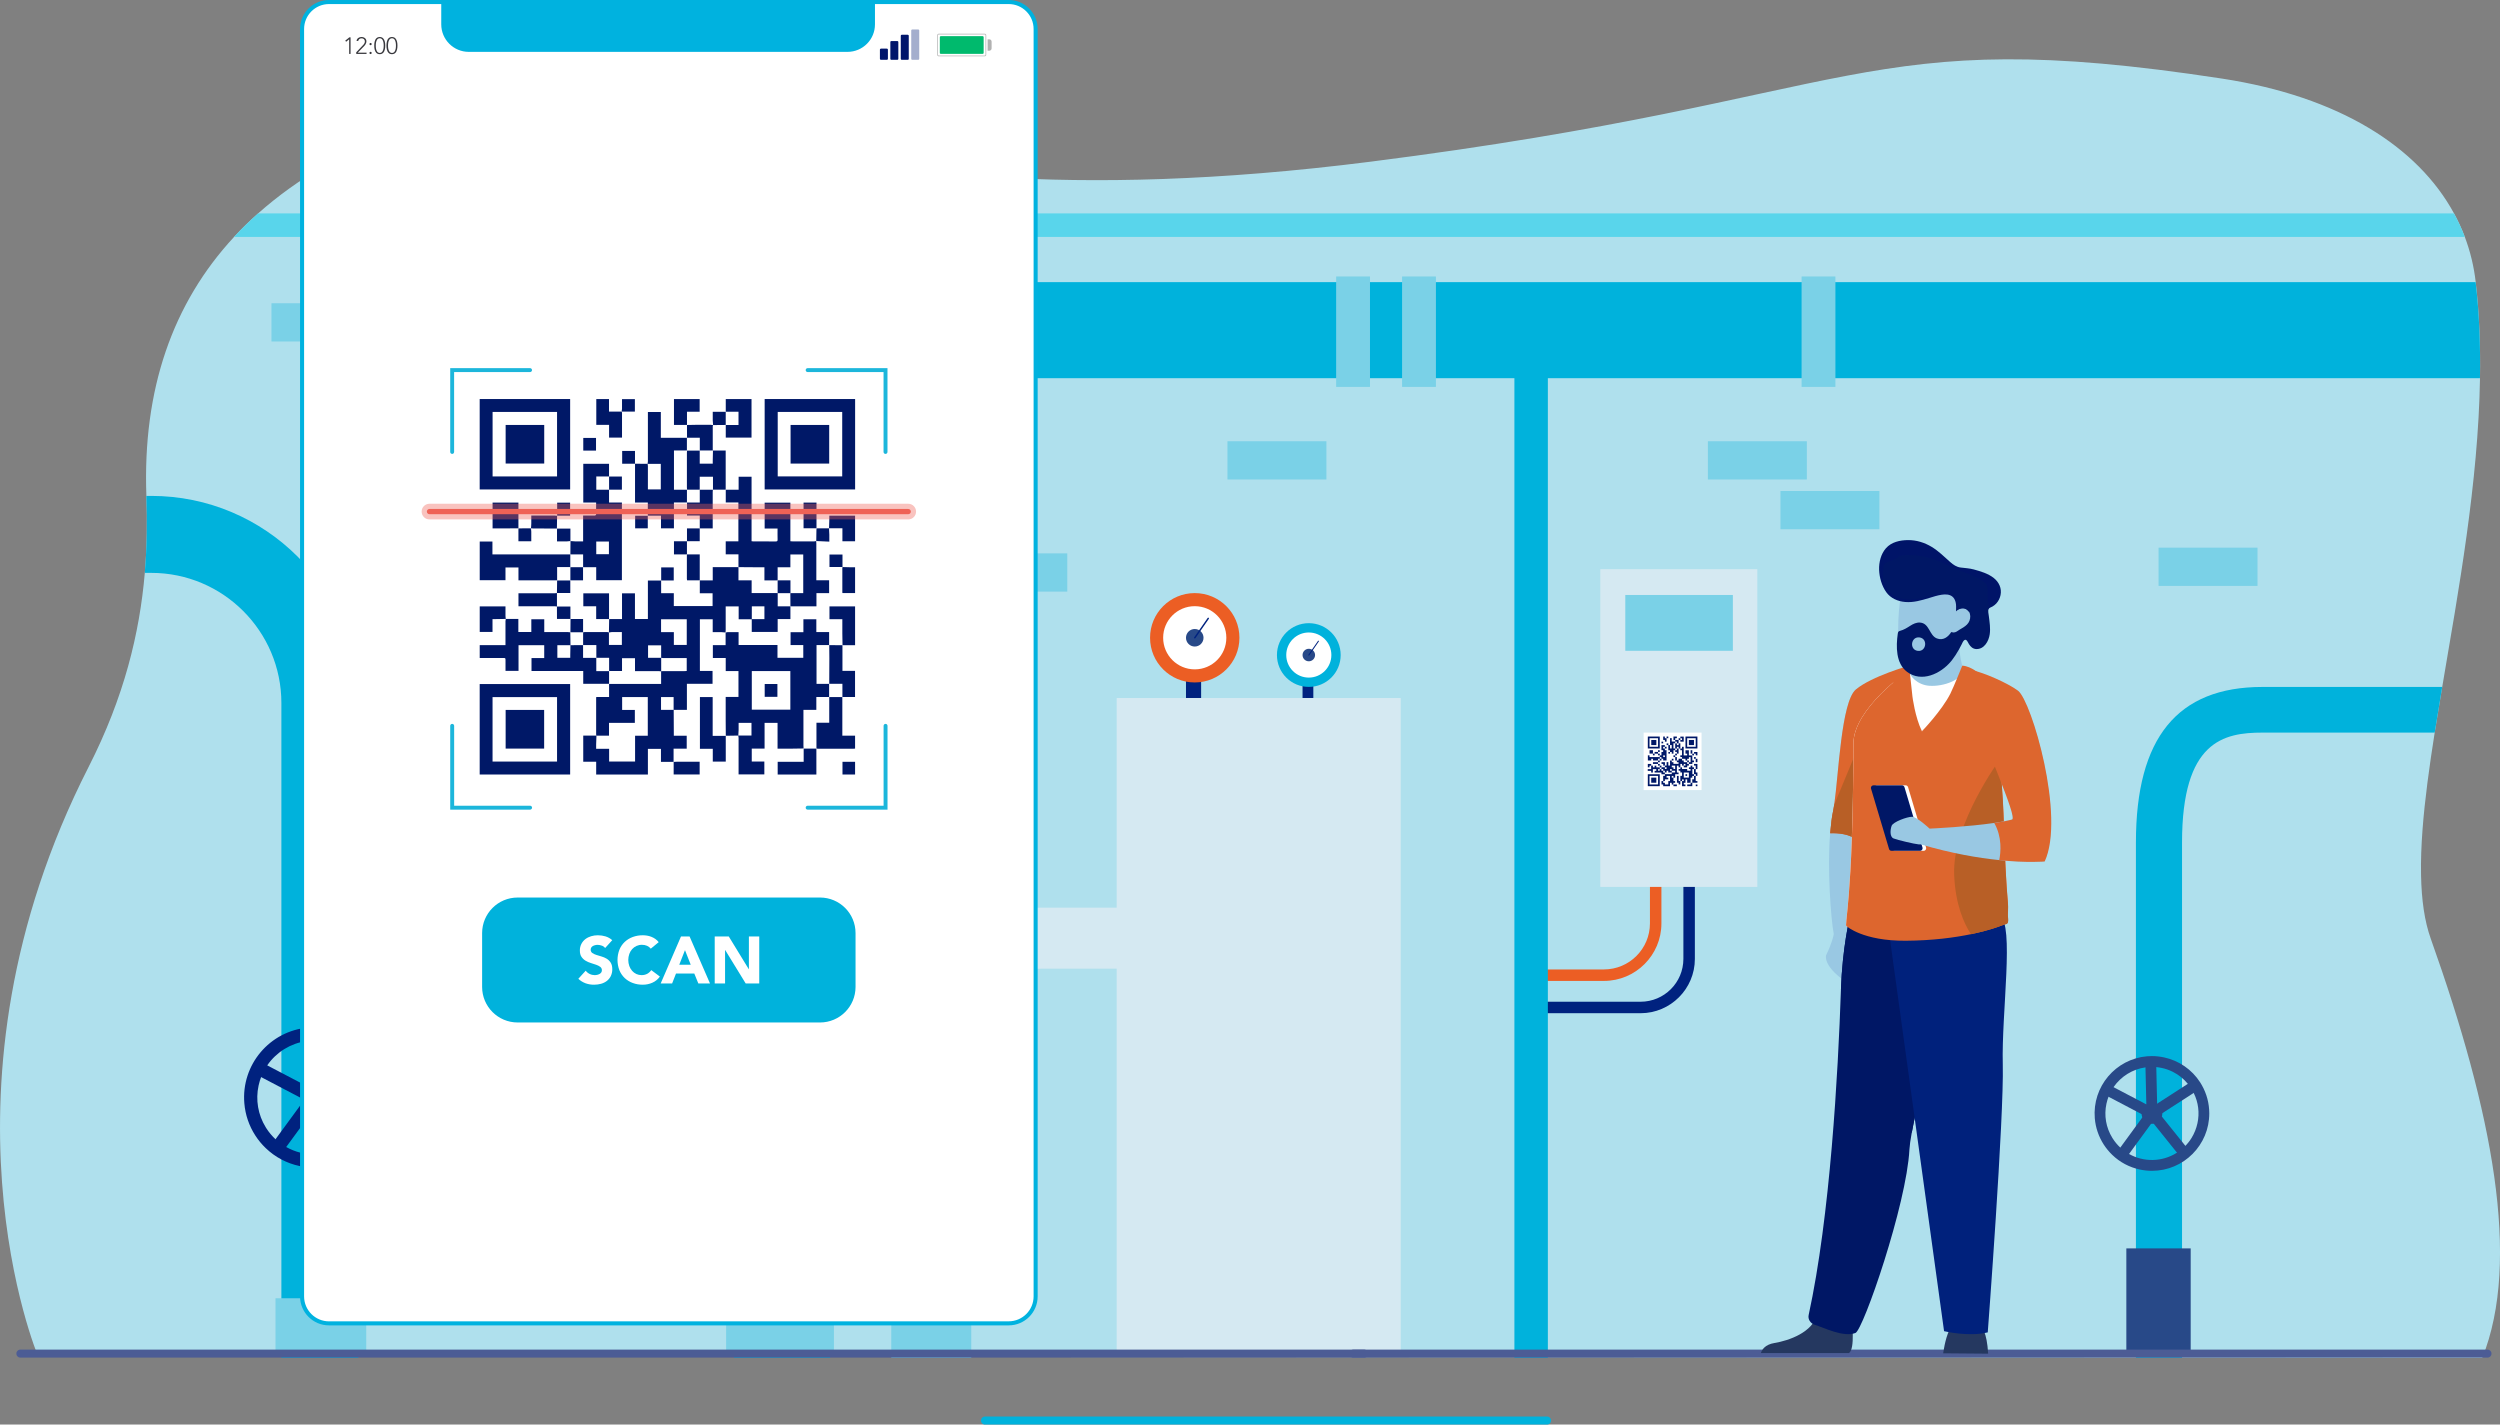 <?xml version="1.0" encoding="UTF-8"?> <svg xmlns="http://www.w3.org/2000/svg" xmlns:xlink="http://www.w3.org/1999/xlink" version="1.1" id="Layer_1" x="0px" y="0px" viewBox="0 0 6472.5 3688.2" style="enable-background:new 0 0 6472.5 3688.2;" xml:space="preserve"><rect x="0" y="0" width="6472.5" height="3688.2" fill="#808080" stroke="none"/> <style type="text/css"> .st0{fill:#AFE0ED;} .st1{fill:#EC5E24;} .st2{fill:#00227F;} .st3{fill:#00B2DC;} .st4{fill:#284988;} .st5{fill:#7AD1E7;} .st6{fill:#D5E9F2;} .st7{fill:#FFFFFF;} .st8{fill:#59D5EB;} .st9{fill:#4C5C95;} .st10{fill:#00B2DF;} .st11{fill:#38383D;} .st12{fill:#00156B;} .st13{fill:#A4AECD;} .st14{fill:#B1B1B1;} .st15{fill:#00BA6D;} .st16{fill:#001867;} .st17{fill:#1CB6DB;} .st18{opacity:0.38;enable-background:new ;} .st19{fill:#EF6256;} .st20{fill:#99C8E3;} .st21{fill:#001468;} .st22{fill:#DD662E;} .st23{fill:#B85F26;} .st24{fill:#253860;} .st25{fill:#001765;} .st26{fill:#00217C;} .st27{fill:#001766;} </style> <g> <path class="st0" d="M6426.6,3515.6l-464.4-0.3l-119.4-0.1l-193.5-0.1l-119.4-0.1l-3380.9-2l-248.8-0.1l-972.4-0.6l-199.3-0.1 l-629.8-0.4c0,0-292.9-694.5,130.7-1526.2c92.1-180.7,132.2-346.6,145.5-502.4c5.8-68.2,6.5-134.6,4.1-199.3 c-10.1-276,68.1-499,227-670.5c19.5-21.1,40.3-41.4,62.3-60.9c102.2-91,230.6-165.1,383.7-222.8c587-221.1,914.1,289.6,2495,89.1 C4837.1,255.2,4814.4,60,5752.3,203.4c304.8,46.6,507.6,176.9,601.1,349c10.7,19.6,20.1,40,28,60.9c14.2,37.7,23.7,77,28.2,117.1 c9.4,81.3,12.5,164.7,11.1,248.8c-4.4,271.4-55.8,551-97.8,799.3c-6.8,40.3-13.4,79.8-19.5,118.2c-14.1,89.4-25.6,173.5-31.4,250 c-3.2,42.2-4.7,82.1-3.9,119.4c1.2,63.1,8.8,118.7,25.4,165C6452.3,2876.7,6527.8,3263.4,6426.6,3515.6z"></path> </g> <g> <path class="st1" d="M4152.6,2539.6h-174.5v-29.7h174.5c65.7-0.1,119-53.3,119.1-119.1V2123h29.7v267.8 C4301.4,2472.9,4234.6,2539.6,4152.6,2539.6z"></path> </g> <g> <path class="st2" d="M4247.5,2623.2h-295.1v-29.7h295.1c61.2-0.1,110.7-49.6,110.8-110.8v-391h29.7v391 C4388,2560.1,4324.9,2623.2,4247.5,2623.2z"></path> </g> <g> <rect x="3920.8" y="854.8" class="st3" width="86.6" height="2660.8"></rect> </g> <g> <path class="st3" d="M6420.6,979.2H2569.3c-231.8,0-420.3,188.6-420.3,420.3v2116.1h-248.8V1399.5c0-368.9,300.1-669,669-669 h3840.2C6418.9,811.8,6422,895.1,6420.6,979.2z"></path> </g> <g> <path class="st3" d="M6322.9,1778.5c-6.8,40.3-13.4,79.8-19.5,118.2h-445.8c-100.8,0-208.3,22-208.3,284.4v1334.5h-119.4V2181.1 c0-270.9,107.2-402.6,327.7-402.6L6322.9,1778.5z"></path> </g> <g> <path class="st3" d="M927.8,1820v1695.7H728.5V1820c0-185.7-151.1-336.8-336.8-336.8h-16.9c5.8-68.2,6.5-134.6,4.1-199.3h12.8 C687.3,1283.9,927.8,1524.4,927.8,1820z"></path> </g> <g> <path class="st2" d="M971.2,2751.5c-1.6-2.9-3.4-5.7-5.2-8.6c-26.1-40.5-67.2-68.9-114.3-79c-12.7-2.7-25.6-4.1-38.5-4.1 c-5,0-9.9,0.2-14.9,0.6c-100,8.4-174.2,96.3-165.7,196.2c2.5,29.7,12.2,58.2,28.4,83.2c7.7,11.9,16.7,22.9,27,32.7 c24.2,23.3,54.5,39.4,87.3,46.3c12.7,2.7,25.6,4.1,38.6,4.2c100.3-0.2,181.4-81.8,181.2-182.1 C995,2809.6,986.8,2778.8,971.2,2751.5L971.2,2751.5z M957.6,2872.5c-3.5,16.3-9.7,31.9-18.5,46.2c-5.8,9.5-12.7,18.3-20.6,26.2 c-7.6,7.7-16,14.5-25.1,20.3c-0.6,0.4-1.1,0.7-1.7,1c-45.8,28.7-103.7,30-150.8,3.4c-10-5.6-19.3-12.4-27.7-20.2 c-9-8.4-16.9-17.8-23.5-28.1c-0.6-1-1.2-1.9-1.8-2.9c-19.9-32.2-26.5-71-18.4-108c3.5-16.3,9.7-32,18.5-46.2c1.2-2,2.5-3.9,3.8-5.9 c0.2-0.3,0.3-0.5,0.5-0.7c23.5-33.8,60-56.3,100.8-62.2c2.7-0.4,5.5-0.7,8.3-0.9c3.9-0.3,7.9-0.5,11.9-0.5c4.7,0,9.4,0.2,14.1,0.7 c5.8,0.6,11.5,1.5,17.2,2.7c12.3,2.6,24.2,6.8,35.5,12.5c0.1,0.1,0.2,0.1,0.2,0.1c18.1,9.1,34.1,22,46.9,37.7 c2.7,3.2,5.3,6.6,7.6,10.1c0.9,1.2,1.7,2.4,2.5,3.6c0.6,1,1.2,1.9,1.8,2.9c2.4,3.9,4.7,7.9,6.7,12 C960.5,2806.2,964.6,2840,957.6,2872.5L957.6,2872.5z"></path> </g> <g> <polygon class="st2" points="814.5,2861.2 660,2780.2 675.9,2749.9 812.7,2821.6 942.4,2737.9 961,2766.6 "></polygon> </g> <g> <polygon class="st2" points="733.5,2979.8 705.9,2959.6 796.3,2836 792.7,2677.4 826.9,2676.6 830.8,2846.9 "></polygon> </g> <g> <rect x="847.9" y="2823.4" transform="matrix(0.78 -0.626 0.626 0.78 -1628.151 1180.817)" class="st2" width="34.2" height="164.4"></rect> </g> <g> <path class="st2" d="M780.7,2841.4c0-18.2,14.7-32.9,32.9-32.9c18.2,0,32.9,14.7,32.9,32.9c0,18.2-14.7,32.9-32.9,32.9h0 C795.4,2874.3,780.7,2859.6,780.7,2841.4z"></path> </g> <g> <path class="st4" d="M5700.4,2809.2c-1.3-2.4-2.8-4.7-4.2-7c-21.3-33.1-55-56.4-93.5-64.6c-10.4-2.2-20.9-3.4-31.5-3.4 c-4.1,0-8.1,0.2-12.2,0.5c-81.7,6.9-142.4,78.7-135.6,160.5c2,24.3,10,47.6,23.2,68.1c6.3,9.7,13.7,18.7,22,26.7 c19.8,19.1,44.5,32.2,71.4,37.9c10.4,2.2,21,3.4,31.6,3.4c82-0.2,148.4-66.9,148.2-148.9 C5719.8,2856.7,5713.1,2831.5,5700.4,2809.2L5700.4,2809.2z M5689.2,2908.1c-2.9,13.4-8,26.1-15.1,37.8c-4.8,7.8-10.4,15-16.9,21.5 c-6.2,6.3-13.1,11.9-20.5,16.6c-0.5,0.3-0.9,0.6-1.4,0.8c-37.5,23.5-84.8,24.6-123.3,2.8c-8.2-4.6-15.8-10.1-22.6-16.5 c-7.3-6.8-13.8-14.6-19.2-23c-0.5-0.8-1-1.6-1.5-2.4c-16.3-26.4-21.7-58-15.1-88.3c2.9-13.4,8-26.2,15.1-37.8 c1-1.6,2.1-3.2,3.1-4.8c0.1-0.2,0.3-0.4,0.4-0.6c19.3-27.6,49.1-46.1,82.4-50.8c2.2-0.3,4.5-0.5,6.8-0.8c3.2-0.3,6.5-0.4,9.7-0.4 c3.8,0,7.7,0.2,11.5,0.5c4.7,0.5,9.4,1.2,14.1,2.2c10.1,2.1,19.8,5.6,29,10.2c0,0,0.1,0,0.2,0.1c14.8,7.5,27.9,18,38.4,30.9 c2.2,2.7,4.3,5.4,6.2,8.3c0.8,1,1.4,2,2.1,3c0.5,0.8,1,1.6,1.5,2.4c2,3.2,3.8,6.5,5.4,9.9C5691.6,2853.9,5695,2881.6,5689.2,2908.1 z"></path> </g> <g> <polygon class="st4" points="5572.1,2898.9 5445.8,2832.6 5458.8,2807.8 5570.7,2866.5 5676.8,2798 5692,2821.5 "></polygon> </g> <g> <polygon class="st4" points="5506,2995.9 5483.4,2979.4 5557.3,2878.3 5554.3,2748.6 5582.3,2747.9 5585.5,2887.1 "></polygon> </g> <g> <rect x="5599.5" y="2867.9" transform="matrix(0.78 -0.626 0.626 0.78 -601.643 4159.248)" class="st4" width="28" height="134.5"></rect> </g> <g> <path class="st4" d="M5544.5,2882.7c0-14.9,12-26.9,26.9-26.9s26.9,12,26.9,26.9c0,14.9-12,26.9-26.9,26.9 C5556.5,2909.6,5544.5,2897.6,5544.5,2882.7C5544.5,2882.7,5544.5,2882.7,5544.5,2882.7z"></path> </g> <g> <rect x="3630" y="715.8" class="st5" width="87.6" height="285.9"></rect> </g> <g> <rect x="4664.3" y="715.8" class="st5" width="87.6" height="285.9"></rect> </g> <g> <rect x="3459.3" y="715.8" class="st5" width="87.6" height="285.9"></rect> </g> <g> <rect x="1884.6" y="2236.5" class="st5" width="285.9" height="87.6"></rect> </g> <g> <rect x="1884.6" y="1306.5" class="st5" width="285.9" height="87.6"></rect> </g> <g> <rect x="5505.1" y="3232.1" class="st4" width="166.6" height="272.7"></rect> </g> <g> <rect x="713.3" y="3361.2" class="st5" width="234.9" height="136.8"></rect> </g> <g> <rect x="1879.9" y="3361.2" class="st5" width="279.1" height="136.8"></rect> </g> <g> <rect x="4143.2" y="1473.6" class="st6" width="406.5" height="822.6"></rect> </g> <g> <rect x="4207.9" y="1540.4" class="st5" width="278.5" height="144.5"></rect> </g> <g> <rect x="2891.1" y="1807.2" class="st6" width="735.4" height="1697.2"></rect> </g> <g> <path class="st6" d="M2490.1,3502.5h-158v-787.7c0-201.2,163.7-364.9,364.9-364.9h443v158h-443c-114,0-206.8,92.8-206.8,206.8 V3502.5z"></path> </g> <g> <rect x="2307.5" y="3279.8" class="st5" width="207.1" height="235.8"></rect> </g> <g> <rect x="3070.5" y="1753.9" class="st2" width="39.2" height="53.2"></rect> </g> <g> <path class="st1" d="M2977.5,1651.2c0-63.9,51.8-115.7,115.7-115.7c63.9,0,115.7,51.8,115.7,115.7c0,63.9-51.8,115.7-115.7,115.7 C3029.3,1766.9,2977.5,1715.1,2977.5,1651.2L2977.5,1651.2z"></path> </g> <g> <path class="st7" d="M3011.4,1651.2c0-45.2,36.6-81.8,81.8-81.8c45.2,0,81.8,36.6,81.8,81.8c0,45.2-36.6,81.8-81.8,81.8 C3048.1,1733,3011.4,1696.4,3011.4,1651.2C3011.4,1651.2,3011.4,1651.2,3011.4,1651.2z"></path> </g> <g> <path class="st4" d="M3070.5,1651.2c0-12.6,10.2-22.7,22.7-22.7c12.6,0,22.7,10.2,22.7,22.7c0,12.5-10.2,22.7-22.7,22.7 C3080.7,1673.9,3070.5,1663.8,3070.5,1651.2C3070.5,1651.2,3070.5,1651.2,3070.5,1651.2z"></path> </g> <g> <path class="st2" d="M3093.3,1653.1c-1,0-1.9-0.8-1.9-1.8c0-0.4,0.1-0.8,0.3-1.1l35-50.4c0.6-0.8,1.8-1,2.6-0.4 c0.8,0.6,1,1.7,0.5,2.6l-35,50.4C3094.4,1652.8,3093.9,1653.1,3093.3,1653.1z"></path> </g> <g> <rect x="3372.3" y="1769.2" class="st2" width="27.9" height="37.9"></rect> </g> <g> <path class="st3" d="M3306,1695.9c0-45.6,36.9-82.5,82.5-82.5s82.5,36.9,82.5,82.5c0,45.6-36.9,82.5-82.5,82.5c0,0,0,0,0,0 C3342.9,1778.5,3306,1741.5,3306,1695.9z"></path> </g> <g> <path class="st7" d="M3330.1,1695.9c0-32.2,26.1-58.4,58.4-58.4c32.2,0,58.4,26.1,58.4,58.4c0,32.2-26.1,58.4-58.4,58.4 c0,0,0,0,0,0C3356.3,1754.3,3330.1,1728.2,3330.1,1695.9z"></path> </g> <g> <path class="st4" d="M3372.3,1695.9c0-8.9,7.3-16.2,16.2-16.2s16.2,7.3,16.2,16.2c0,8.9-7.2,16.2-16.2,16.2c0,0,0,0,0,0 C3379.5,1712.1,3372.3,1704.9,3372.3,1695.9z"></path> </g> <g> <path class="st2" d="M3388.5,1697.3c-0.3,0-0.5-0.1-0.8-0.2c-0.6-0.4-0.8-1.2-0.3-1.8c0,0,0,0,0,0l24.9-36c0.4-0.6,1.2-0.8,1.8-0.4 s0.8,1.2,0.4,1.8c0,0,0,0,0,0l-24.9,36C3389.3,1697.1,3388.9,1697.3,3388.5,1697.3z"></path> </g> <g> <path class="st8" d="M6381.3,613.4H605.9c19.5-21.1,40.3-41.4,62.3-60.9h5685.2C6364,572.1,6373.4,592.4,6381.3,613.4z"></path> </g> <g> <rect x="959" y="533.9" class="st3" width="70.5" height="107.7"></rect> </g> <g> <rect x="702.8" y="785.1" class="st5" width="256.2" height="99"></rect> </g> <g> <rect x="830.9" y="913.8" class="st5" width="256.2" height="99"></rect> </g> <g> <rect x="994.3" y="785.1" class="st5" width="256.2" height="99"></rect> </g> <g> <rect x="1302" y="1233.1" class="st5" width="256.2" height="99"></rect> </g> <g> <rect x="1465.3" y="1104.4" class="st5" width="256.2" height="99"></rect> </g> <g> <rect x="5588.5" y="1417.9" class="st5" width="256.2" height="99"></rect> </g> <g> <rect x="2507" y="1432.7" class="st5" width="256.2" height="99"></rect> </g> <g> <rect x="2378.9" y="1304" class="st5" width="256.2" height="99"></rect> </g> <g> <rect x="3177.9" y="1142.4" class="st5" width="256.2" height="99"></rect> </g> <g> <rect x="4421.7" y="1142.4" class="st5" width="256.2" height="99"></rect> </g> <g> <rect x="4609.6" y="1271.2" class="st5" width="256.2" height="99"></rect> </g> <g> <path class="st3" d="M4005.2,3688.2H2550.2c-5.7,0-10.4-4.6-10.4-10.4s4.6-10.4,10.4-10.4h1455.1c5.7,0,10.4,4.6,10.4,10.4 S4011,3688.2,4005.2,3688.2z"></path> </g> <g> <path class="st9" d="M3531.8,3514.9H52.8c-5.7,0-10.4-4.6-10.4-10.4s4.6-10.4,10.4-10.4h3479c5.7,0,10.4,4.6,10.4,10.4 S3537.6,3514.9,3531.8,3514.9z"></path> </g> <g> <path class="st9" d="M6440.1,3514.9H3503.8c-5.7,0-10.4-4.6-10.4-10.4s4.6-10.4,10.4-10.4h2936.3c5.7,0,10.4,4.6,10.4,10.4 S6445.8,3514.9,6440.1,3514.9z"></path> </g> <g> <path class="st1" d="M2623,2636.8c-2-3.5-4-6.8-6.2-10.2c-31.1-48.3-80.1-82.2-136.2-94.2c-15.1-3.3-30.5-4.9-45.9-4.9 c-5.9,0-11.9,0.2-17.7,0.7c-119.2,10-207.6,114.8-197.6,233.9c3,35.3,14.6,69.4,33.8,99.2c9.2,14.2,20,27.3,32.1,39 c28.9,27.8,64.9,46.9,104.1,55.2c15.1,3.3,30.5,4.9,46,4.9c119.6-0.3,216.3-97.5,216-217C2651.4,2706.1,2641.6,2669.4,2623,2636.8 L2623,2636.8z M2606.7,2781c-4.2,19.5-11.6,38.1-22,55c-7,11.3-15.2,21.8-24.6,31.3c-9,9.1-19.1,17.3-29.9,24.3 c-0.7,0.4-1.3,0.9-2,1.2c-54.6,34.2-123.6,35.8-179.7,4.1c-11.9-6.7-23-14.8-33-24.1c-10.7-10-20.1-21.2-28-33.5 c-0.7-1.2-1.5-2.3-2.1-3.5c-23.7-38.4-31.6-84.6-22-128.7c4.2-19.5,11.6-38.1,22-55.1c1.5-2.4,3-4.7,4.6-7c0.2-0.3,0.4-0.5,0.6-0.9 c28.1-40.3,71.6-67.1,120.2-74.1c3.2-0.4,6.5-0.8,9.8-1.1c4.7-0.4,9.4-0.5,14.2-0.5c5.6,0,11.2,0.2,16.8,0.8 c6.9,0.7,13.8,1.8,20.5,3.2c14.7,3.1,28.9,8.1,42.3,14.8c0.1,0.1,0.2,0.1,0.2,0.1c21.6,10.9,40.7,26.2,56,45 c3.2,3.9,6.3,7.9,9.1,12.1c1.1,1.4,2,2.9,3,4.3c0.7,1.2,1.5,2.3,2.1,3.5c2.9,4.6,5.5,9.4,7.9,14.4 C2610.2,2702,2615.2,2742.4,2606.7,2781L2606.7,2781z"></path> </g> <g> <polygon class="st1" points="2436.1,2767.7 2251.9,2671.1 2270.9,2634.9 2434,2720.5 2588.7,2620.6 2610.8,2654.9 "></polygon> </g> <g> <polygon class="st1" points="2339.7,2909 2306.7,2884.9 2414.5,2737.6 2410.2,2548.5 2451,2547.6 2455.6,2750.5 "></polygon> </g> <g> <rect x="2476" y="2722.5" transform="matrix(0.78 -0.626 0.626 0.78 -1215.861 2183.062)" class="st1" width="40.8" height="196.1"></rect> </g> <g> <path class="st2" d="M2395.8,2744.1c0-21.6,17.6-39.2,39.2-39.2c21.6,0,39.2,17.6,39.2,39.2c0,21.6-17.6,39.2-39.2,39.2l0,0 C2413.4,2783.3,2395.8,2765.7,2395.8,2744.1z"></path> </g> <g> <path class="st7" d="M2611.4,3426.2H851.9c-38.6,0-69.8-31.3-69.8-69.8c0,0,0,0,0,0V75.1c0-38.6,31.3-69.9,69.8-69.9h1759.5 c38.6,0,69.9,31.3,69.9,69.9v3281.2C2681.2,3394.9,2650,3426.2,2611.4,3426.2"></path> </g> <g> <path class="st10" d="M2611.4,3426.2v-5.2H851.9c-35.7,0-64.6-28.9-64.6-64.6c0,0,0,0,0,0V75.1c0-35.7,28.9-64.6,64.6-64.6h1759.5 c35.7,0,64.6,28.9,64.6,64.6v3281.2c0,35.7-28.9,64.6-64.6,64.6v10.5c41.5,0,75.1-33.6,75.1-75.1V75.1c0-41.5-33.6-75.1-75.1-75.1 H851.9c-41.5,0-75.1,33.6-75.1,75.1c0,0,0,0,0,0v3281.2c0,41.5,33.6,75.1,75.1,75.1c0,0,0,0,0,0h1759.5V3426.2z"></path> </g> <g> <path class="st11" d="M904,101.7L904,101.7l-7.9,6.4l-2.3-2.8l10.7-8.7h3.1v43.1H904V101.7z"></path> </g> <g> <path class="st11" d="M922.3,135.4l16.2-17.1c0.7-0.7,1.5-1.5,2.2-2.3c0.7-0.8,1.4-1.7,2-2.6c0.6-0.9,1.1-1.9,1.4-2.9 c0.4-1.1,0.6-2.2,0.5-3.3c0.1-2.2-0.8-4.4-2.4-5.9c-1.7-1.5-3.9-2.2-6.2-2.1c-2.1-0.1-4.1,0.6-5.7,1.9c-1.6,1.3-2.6,3.1-3,5.1 l-4.3-0.4c0.5-3,2.1-5.7,4.6-7.5c2.5-1.7,5.5-2.6,8.5-2.5c1.6,0,3.2,0.2,4.8,0.8c1.4,0.5,2.8,1.2,4,2.2c1.1,0.9,2.1,2.1,2.7,3.4 c0.7,1.5,1,3,1,4.7c0,1.6-0.2,3.1-0.8,4.6c-0.5,1.4-1.2,2.8-2,4.1c-0.8,1.3-1.8,2.5-2.9,3.6c-1.1,1.1-2.2,2.3-3.3,3.4l-13.5,13.8 H949v3.3h-26.7V135.4z"></path> </g> <g> <path class="st11" d="M956.5,114.1c0-1.6,1.3-2.9,2.9-2.9c1.6,0,2.9,1.3,2.9,2.9c0,1.6-1.3,2.9-2.9,2.9c-0.8,0-1.5-0.3-2-0.9 C956.8,115.6,956.4,114.9,956.5,114.1z M956.5,137.1c0-1.6,1.3-2.9,2.9-2.9s2.9,1.3,2.9,2.9s-1.3,2.9-2.9,2.9c-0.8,0-1.5-0.3-2-0.9 C956.7,138.6,956.4,137.9,956.5,137.1L956.5,137.1z"></path> </g> <g> <path class="st11" d="M968.9,118.1c0-1.5,0.1-3.2,0.2-4.9c0.1-1.7,0.4-3.4,0.8-5.1c0.4-1.6,0.9-3.2,1.6-4.7 c0.6-1.4,1.5-2.8,2.6-3.9c1.1-1.1,2.4-2.1,3.8-2.7c3.4-1.3,7.2-1.3,10.5,0c1.4,0.6,2.7,1.6,3.8,2.7c1.1,1.2,1.9,2.5,2.6,3.9 c0.7,1.5,1.2,3.1,1.6,4.7c0.4,1.7,0.7,3.4,0.8,5.1c0.1,1.7,0.2,3.4,0.2,4.9c0,1.6-0.1,3.2-0.2,4.9c-0.1,1.7-0.4,3.4-0.8,5 c-0.4,1.6-0.9,3.2-1.6,4.7c-0.6,1.4-1.5,2.8-2.6,3.9c-1.1,1.1-2.4,2.1-3.8,2.7c-3.4,1.3-7.2,1.3-10.5,0c-1.4-0.6-2.7-1.6-3.8-2.7 c-1.1-1.2-1.9-2.5-2.6-3.9c-0.7-1.5-1.2-3.1-1.6-4.7c-0.4-1.7-0.7-3.3-0.8-5C968.9,121.3,968.9,119.7,968.9,118.1z M972.9,118.1 c0,1.1,0,2.4,0.1,3.7c0.1,1.4,0.2,2.8,0.5,4.1c0.2,1.4,0.6,2.8,1.1,4.1c0.4,1.3,1,2.5,1.8,3.6c0.7,1,1.7,1.9,2.8,2.5 c2.5,1.3,5.4,1.3,7.9,0c1.1-0.6,2.1-1.5,2.8-2.5c0.8-1.1,1.4-2.3,1.8-3.6c0.5-1.3,0.8-2.7,1.1-4.1c0.2-1.4,0.4-2.8,0.5-4.1 c0.1-1.4,0.1-2.6,0.1-3.7c0-1.1,0-2.3-0.1-3.7c-0.1-1.4-0.2-2.8-0.5-4.2c-0.2-1.4-0.6-2.8-1.1-4.1c-0.4-1.3-1-2.5-1.8-3.6 c-0.7-1-1.7-1.9-2.8-2.5c-2.5-1.3-5.4-1.3-7.9,0c-1.1,0.6-2.1,1.5-2.8,2.5c-0.8,1.1-1.4,2.3-1.8,3.6c-0.5,1.3-0.8,2.7-1.1,4.1 c-0.2,1.4-0.4,2.8-0.5,4.2C972.9,115.8,972.9,117,972.9,118.1L972.9,118.1z"></path> </g> <g> <path class="st11" d="M1000.5,118.1c0-1.5,0.1-3.2,0.2-4.9c0.1-1.7,0.4-3.4,0.8-5.1c0.4-1.6,0.9-3.2,1.6-4.7 c0.6-1.4,1.5-2.8,2.6-3.9c1.1-1.1,2.4-2.1,3.8-2.7c3.4-1.3,7.1-1.3,10.5,0c1.4,0.6,2.7,1.6,3.8,2.7c1.1,1.2,1.9,2.5,2.6,3.9 c0.7,1.5,1.2,3.1,1.6,4.7c0.4,1.7,0.7,3.4,0.8,5.1c0.1,1.7,0.2,3.4,0.2,4.9c0,1.6-0.1,3.2-0.2,4.9c-0.1,1.7-0.4,3.4-0.8,5 c-0.4,1.6-0.9,3.2-1.6,4.7c-0.6,1.4-1.5,2.8-2.6,3.9c-1.1,1.1-2.4,2.1-3.8,2.7c-3.4,1.3-7.1,1.3-10.5,0c-1.4-0.6-2.7-1.6-3.8-2.7 c-1.1-1.2-1.9-2.5-2.6-3.9c-0.7-1.5-1.2-3.1-1.6-4.7c-0.4-1.7-0.7-3.3-0.8-5C1000.6,121.3,1000.5,119.7,1000.5,118.1z M1004.6,118.1c0,1.1,0,2.4,0.1,3.7c0.1,1.4,0.2,2.8,0.5,4.1c0.2,1.4,0.6,2.8,1.1,4.1c0.4,1.3,1,2.5,1.8,3.6c0.7,1,1.7,1.9,2.8,2.5 c2.5,1.3,5.4,1.3,7.9,0c1.1-0.6,2.1-1.5,2.8-2.5c0.8-1.1,1.4-2.3,1.8-3.6c0.5-1.3,0.8-2.7,1.1-4.1c0.2-1.4,0.4-2.8,0.5-4.1 c0.1-1.4,0.1-2.6,0.1-3.7c0-1.1,0-2.3-0.1-3.7c-0.1-1.4-0.2-2.8-0.5-4.2c-0.2-1.4-0.6-2.8-1.1-4.1c-0.4-1.3-1-2.5-1.8-3.6 c-0.7-1-1.7-1.9-2.8-2.5c-2.5-1.3-5.4-1.3-7.9,0c-1.1,0.6-2.1,1.5-2.8,2.5c-0.8,1.1-1.4,2.3-1.8,3.6c-0.5,1.3-0.8,2.7-1.1,4.1 c-0.2,1.4-0.4,2.8-0.5,4.2C1004.6,115.8,1004.6,117,1004.6,118.1z"></path> </g> <g> <path class="st12" d="M2323.5,154.9h-16.1c-1.3,0-2.3-1-2.3-2.3v-44c0-1.3,1-2.3,2.3-2.3h16.1c1.3,0,2.3,1,2.3,2.3c0,0,0,0,0,0v44 C2325.8,153.8,2324.8,154.9,2323.5,154.9C2323.5,154.9,2323.5,154.9,2323.5,154.9z"></path> </g> <g> <path class="st12" d="M2280.9,125.9h15.1c1.5,0,2.8,1.2,2.8,2.8v23.4c0,1.5-1.2,2.8-2.8,2.8h-15.1c-1.5,0-2.8-1.2-2.8-2.8v-23.4 C2278.1,127.2,2279.4,125.9,2280.9,125.9z"></path> </g> <g> <path class="st12" d="M2350.4,154.9h-15.9c-1.3,0-2.4-1.1-2.4-2.4c0,0,0,0,0,0V92.4c0-1.3,1.1-2.4,2.4-2.4h15.9 c1.3,0,2.4,1.1,2.4,2.4v60.1C2352.8,153.8,2351.8,154.9,2350.4,154.9z"></path> </g> <g> <path class="st13" d="M2377.2,76.3h-15.3c-1.5,0-2.7,1.2-2.7,2.7v73.2c0,1.5,1.2,2.7,2.7,2.7h15.3c1.5,0,2.7-1.2,2.7-2.7 c0,0,0,0,0,0V79C2379.9,77.5,2378.7,76.3,2377.2,76.3"></path> </g> <g> <path class="st14" d="M2549.7,144.8v-0.9h-119.5c-1,0-1.8-0.8-1.8-1.8V91c0-1,0.8-1.8,1.8-1.8h119.5c1,0,1.8,0.8,1.8,1.8v51.1 c0,1-0.8,1.8-1.8,1.8v1.7c2,0,3.6-1.6,3.6-3.6v0V91c0-2-1.6-3.6-3.6-3.6c0,0,0,0,0,0h-119.5c-2,0-3.6,1.6-3.6,3.6c0,0,0,0,0,0v51.1 c0,2,1.6,3.6,3.6,3.6c0,0,0,0,0,0h119.5V144.8z"></path> </g> <g> <path class="st15" d="M2435.9,93.6H2544c1.5,0,2.7,1.2,2.7,2.7v40.5c0,1.5-1.2,2.7-2.7,2.7h-108.1c-1.5,0-2.7-1.2-2.7-2.7V96.3 C2433.2,94.8,2434.4,93.6,2435.9,93.6z"></path> </g> <g> <path class="st14" d="M2561.3,131.3h-4.4v-29.5h4.4c3.3,0,6,2.7,6,6c0,0,0,0,0,0v17.5C2567.3,128.6,2564.6,131.3,2561.3,131.3 C2561.3,131.3,2561.3,131.3,2561.3,131.3z"></path> </g> <g> <path class="st10" d="M2194.1,134.3h-980.4c-39.4,0-71.3-31.9-71.3-71.3c0,0,0,0,0,0v-53h1122.9v53 C2265.4,102.4,2233.5,134.3,2194.1,134.3z"></path> </g> <g> <path class="st16" d="M1946.4,1603.2h-34v-33.3h-33.6v5.3c0,18.6,0,37.1,0,55.7c0,2.2-0.3,4.4-0.4,6.7c0,0,0.1-0.1,0.1-0.1 c-3.5-0.3-7-0.8-10.6-0.9c-7.4-0.1-14.7,0-22.7,0v-33.3h-33.2v133.8h32.8v33.3h-66.4v67.5c-11.8,0-23.1,0-34.4,0 c0-11.1,0-22.2,0-33.2h-32.6v33.1h32.8c0.1,20.1,0.2,40.3,0.3,60.4c0,2,0,4.1,0,6.7h33.4v33.4h-34v34.3l0.1-0.1h-32.8v-33.7h-33.8 v66.4h-133.9v-33.1h-33.5v-67.6c11.3,0,22.7,0,34.2,0c-0.3,7.7-0.6,15.4-0.8,23.1c-0.1,3.5,0,7,0,11.1h33.6v32.9h67.2v-66.8h32.9 v-100.1h-66.4v33.3h32.9v33.5h-66.9v33.2h-32.6c-0.3-1.1-0.6-2.3-0.7-3.4c0-31.3,0-62.6,0-93.9c0-0.7,0.1-1.4,0.3-2.8h33.2v-34.1 l-0.2,0.2h134.9c0-11.3,0-22.1,0-32.8c1.9-0.2,3.7-0.4,5.6-0.4c18.4,0,36.9,0,55.3,0c1.8,0,3.6-0.2,5.4-0.3v-33.4h-5.9 c-18.3,0-36.5,0-54.8,0c-1.9-0.1-3.7-0.3-5.5-0.7c0-10.7,0-21.5,0-32.4h-33.9v32.3h34v35.1c-2-0.2-4.1-0.5-6.1-0.5 c-18.6,0-37.2-0.1-55.8,0h-5.9V1704h-33.6v33.3h-33.5l0.1,0.1v-34.3h-33.2l0.1,0.1v-33.2h-34.3l0.1,0.1c0-11.1,0-22.1,0-33.2 l-0.2,0.2c1.1-0.3,2.3-0.5,3.5-0.6c19.9,0,39.8,0,59.7,0c1.3,0.2,2.6,0.5,3.8,0.9c0,10.7,0,21.5,0,32.4h33.5v-33.3 c-9.2,0-17.9-0.1-26.6,0c-2.3,0.2-4.6,0.5-6.9,1l0.6-34.8l-0.2,0.1h33.5v-66.7h33.5v66.5h33.5V1503h34.4l-0.1-0.1v32.9h32.8v33.3 h100.4v-33.2h-33.1v-33.4l-0.2,0.1h33.7v-34.2h66.8l-0.2-0.2v34.3h34.1v33h67.5v34.3h33l-0.1-0.1v33h-33v33.3h-67.1 c0-11.1,0-22.1,0-33.1c10.9,0,21.9,0,32.8,0v-33.1h-32.6L1946.4,1603.2z M1744.6,1669.7h33.4v-66.4h-66.5v33.3h33.1L1744.6,1669.7z "></path> </g> <g> <path class="st16" d="M1879.1,1905.1c-0.1-13.4-0.2-26.9-0.3-40.3c0-18.1,0-36.2,0-54.3v-6.1h33.1v-67h-33v-33.8h-33.3v-33.3h33 c0-11.2,0-22,0-32.8c0,0-0.1,0.1-0.1,0.1c1.6-0.5,3.2-0.8,4.8-1c9.4-0.1,18.9,0,28.9,0v33.3h100.7v33.2h66.8V1670h-32.9v-33.3h33.2 v-33.5h33.5v33.2h33.1v33.9l0.2-0.2H2114v100.5h32.8l-0.2-0.2c0,11.4,0,22.9,0,34.3l0.2-0.2h-33.3v33.4h-33.4v6.8 c0,28.5,0,57.1,0,85.6c0,2.6,0.2,5.1,0.4,7.7l0.2-0.2c-10.8,0.2-21.7,0.4-32.5,0.5c-11.5,0.1-23,0-35.1,0v-66.7h-33.6v66.6h-33.2 v33.5h32.6v33.2h-66.7v-6.2c0-29.5,0-58.9,0-88.4c-0.1-2-0.4-4-0.8-6c11.4,0,22.8,0,34.2,0v-32.8h-33.3c0,6.2,0.1,12.2,0,18.2 c-0.1,4.9-0.5,9.8-0.8,14.7l-32.5,0.5L1879.1,1905.1z M1946.4,1737.4v100h99.8v-100H1946.4z"></path> </g> <g> <path class="st16" d="M1878.8,1267.9h33.5v-33.6h33.5v166.9c1.5,0.2,3,0.4,4.5,0.5c19.3,0,38.6-0.1,57.9,0.1c3.8,0,5.2-0.9,5-4.9 c-0.3-9.3-0.1-18.6-0.1-28.5h-33.4v-67h66.6v99.9c2.2,0.1,3.7,0.3,5.2,0.3c19,0,37.9,0,56.9,0c1.6-0.2,3.3-0.5,4.8-0.9l-0.1-0.1 c0.1,2.2,0.4,4.5,0.4,6.7c0,29.6,0,59.2,0,88.9v6.1h33.1v33.3h-32.8v34.2h-67.5l0.1,0.1l-0.2-34.3h33.4v-100h-33.3v33.1h-33v34 h-34.2v-34c-4.9,0-9.3,0-13.8,0c-17.9-0.1-35.7-0.2-53.6-0.4l0.2,0.2v-33.3h-33v-33.6h32.8v-100.7H1879v-33.1L1878.8,1267.9z"></path> </g> <g> <path class="st16" d="M1241.9,1033.1h234.2v234.1h-234.2V1033.1z M1275.3,1066.5v167h166.9v-167H1275.3z"></path> </g> <g> <path class="st16" d="M1979.7,1033.1h234.2v234.1h-234.2V1033.1z M2180.5,1066.5h-167v166.9h167V1066.5z"></path> </g> <g> <path class="st16" d="M1476.1,2005.2h-234.2V1771h234.2V2005.2z M1275.2,1971.7h167v-166.9h-167V1971.7z"></path> </g> <g> <path class="st16" d="M1476.9,1400.8c4.4,0.3,8.8,0.8,13.2,0.9c6.3,0.1,12.7,0,19.6,0v-67c9.8,0,19.1-0.2,28.3,0.1 c4.3,0.1,5.7-1.2,5.5-5.5c-0.3-9.2-0.1-18.5-0.1-28.2h-33.3v-100.3h66.7v32.9l0.1-0.1h-33.1v34.3h33.1l-0.1-0.1v33.2h33.3v201.2 h-66.5v-33.8h-34.1l0.2,0.2v-33.2h-33.2l0.2,0.2l0.3-34.7L1476.9,1400.8z M1543.7,1402v32.9h32.8V1402H1543.7z"></path> </g> <g> <path class="st16" d="M1309.5,1602.5h32.5v33.8h33.6v-33h33.5v33.2h6.2c18.4,0,36.9,0,55.3,0c2,0.1,4.1,0.3,6.1,0.6l-0.2-0.2 c0.2,11.2,0.4,22.4,0.5,33.6c-11.3,0-22.6,0-34,0v32.6h33.4c0-2.6,0-4.8,0-7c0.2-8.6,0.3-17.1,0.5-25.7l32.8-0.2l-0.1-0.1v33.2 h34.3l-0.1-0.1v34.3h33.2l-0.1-0.1v33.2l0.2-0.2h-67.1v-33.1h-133.9v-33.5h32.9v-33.3h-66.5v66.3h-33.7v-8.4c0-6,0-12.1,0-18.1 c0-6.8,0-6.8-6.6-6.8c-18.1,0-36.2,0-54.3,0h-5.9v-33.3h66.7v-6c0-18.6,0-37.2,0-55.8C1308.8,1606.4,1309.1,1604.4,1309.5,1602.5 L1309.5,1602.5z"></path> </g> <g> <path class="st16" d="M1778.7,1300.8h-33.9v67h-33.5V1335h-34.2l0.1,0.1v-34h-33.1v-100.6l-0.1,0.1c10.9,0.1,21.8,0.2,32.7,0.2 c0.4,1.8,0.6,3.6,0.7,5.5c0.1,18.4,0.1,36.8,0,55.2v5.6h33.4V1201h-34.2c0.4-2.2,0.6-4.3,0.8-6.5c0-40.5,0.1-81,0-121.5v-6.4h33.5 v66.9h67.7l-0.2-0.2l0,33.2l0.2-0.2h-33.7v101.6h33.8l-0.2-0.2c0,11.1,0,22.2,0,33.2L1778.7,1300.8z"></path> </g> <g> <path class="st16" d="M1442.4,1502.5h-100.1v-33.3h-33.6v32.9h-66.7v-100h32.9v33.2h6.4c62.9,0,125.8,0,188.7,0 c2.2,0,4.5,0.1,6.7,0.1l-0.2-0.2l0,33.2l0.2-0.2h-34.3v34.3L1442.4,1502.5z"></path> </g> <g> <path class="st16" d="M1845.8,1166.5h33v101.4l0.1-0.2l-33.2,0l0.2,0.2v-33.6h-34.3v33.6l0.2-0.2h-33.2l0.2,0.2 c-0.1-1.9-0.4-3.8-0.4-5.6c0-30.1,0-60.2,0-90.3c0-1.9,0.2-3.8,0.4-5.6l-0.2,0.2l33.2,0l-0.2-0.2v34h33.7c0-2.6,0-4.9,0-7.3 c0.2-8.9,0.4-17.8,0.6-26.7L1845.8,1166.5z"></path> </g> <g> <path class="st16" d="M2180.8,1804.6v100.1h33v33.4c-1.3,0.1-2.5,0.3-3.7,0.3c-31,0-62,0-93,0c-1.2-0.1-2.4-0.2-3.5-0.5l0.2,0.2 v-67h33.1v-66.6l-0.2,0.2h34.3L2180.8,1804.6z"></path> </g> <g> <path class="st16" d="M1879,1905v66.8h-33.6v-33.2h-33.3v-133.9h33v100.4c11.7,0,22.9,0,34,0L1879,1905z"></path> </g> <g> <path class="st16" d="M2146.6,1670.2l34.6,0.3l-0.1-0.2v66.6h32.6v67.6h-32.9l0.2,0.1v-34.3h-34.3l0.2,0.2c0.1-22,0.2-44,0.3-66 c0-11.5-0.2-23-0.3-34.5L2146.6,1670.2z"></path> </g> <g> <path class="st16" d="M1879,1066.1v-32.9h66.7v99.8H1879v-32.8l-0.1,0.1h33.1V1066h-33.1L1879,1066.1z"></path> </g> <g> <path class="st16" d="M1811.7,1368.2v-33.5h-33v-33.9l-0.2,0.2h33.2v-33.2l-0.2,0.2h34.3l-0.2-0.2c-0.1,2-0.4,4.1-0.4,6.1 c0,29.3,0,58.6,0,87.9v6.3h-33.7L1811.7,1368.2z"></path> </g> <g> <path class="st16" d="M1342.3,1367.8c-15.7,0.1-31.3,0.2-47,0.3c-6.5,0-13.1,0-20,0v-66.9h66.9c0,22.3,0,44.5,0,66.7L1342.3,1367.8 z"></path> </g> <g> <path class="st16" d="M2113.6,1937.9v67.3h-100.2v-32.9h67.3v-34.3l-0.2,0.2l33.2,0L2113.6,1937.9z"></path> </g> <g> <path class="st16" d="M1609.4,1065.6c0.5,0.9,0.8,1.9,1,2.9c0.1,21.4,0,42.7,0,64.5h-33.5v-33h-33.1v-66.8h32.9v32.5L1609.4,1065.6 L1609.4,1065.6z"></path> </g> <g> <path class="st16" d="M2181.3,1670.5c-0.2-10.1-0.4-20.3-0.5-30.4c-0.1-12.2,0-24.4,0-37h-33.3V1570h66.3v100.4 c-10.8,0-21.7,0-32.6,0C2181.1,1670.4,2181.3,1670.5,2181.3,1670.5z"></path> </g> <g> <path class="st16" d="M1442,1570.2c-2-0.3-4-0.5-6-0.6c-29.1,0-58.3-0.1-87.4,0h-6.3v-33.7h5.6c29.5,0,58.9,0,88.4,0 c1.9,0,3.7-0.4,5.6-0.5c0,0,0,0,0-0.1C1441.9,1546.9,1441.9,1558.6,1442,1570.2L1442,1570.2z"></path> </g> <g> <path class="st16" d="M1577,1602.8h-33.5v-33.1h-33.3v-33.5h66.6c0,22.2,0,44.4,0,66.8L1577,1602.8z"></path> </g> <g> <path class="st16" d="M1778.6,1100.2h-33.7v-67.1h66.5v32.9h-32.8v34.3L1778.6,1100.2z"></path> </g> <g> <path class="st16" d="M1778.7,1133.4c0-11.1,0-22.1-0.1-33.2l-0.1,0.1c7.2-0.2,14.4-0.4,21.5-0.4c13.4-0.1,26.7-0.1,40.1,0 c2,0.1,4.1,0.4,6.1,0.7l-0.1-0.1c-0.4,1.1-0.6,2.2-0.8,3.4c0,20,0,40.1,0,60.1c0.1,0.8,0.2,1.7,0.5,2.5l0.1-0.2h-34.3l0.2,0.2 v-33.2h-33.2L1778.7,1133.4z"></path> </g> <g> <path class="st16" d="M1309.5,1602.4c-9.1,0.2-18.2,0.3-27.3,0.5c-2.2,0-4.4,0-7.1,0v33.2H1242v-66.2h66.7c0,8.2-0.1,16.4,0,24.6 C1308.7,1597.2,1309.2,1599.8,1309.5,1602.4C1309.5,1602.5,1309.5,1602.4,1309.5,1602.4z"></path> </g> <g> <path class="st16" d="M2146.4,1367.8c0.2-7.2,0.5-14.4,0.7-21.5c0.1-3.6,0-7.2,0-11.2h66.7v66.2H2181v-33.6c-11.9,0-23.3,0-34.8,0 L2146.4,1367.8z"></path> </g> <g> <path class="st16" d="M2114,1367.7h-33.6v-66.4h33.5c0,22.3,0,44.4,0,66.6C2113.9,1367.9,2114,1367.7,2114,1367.7z"></path> </g> <g> <path class="st16" d="M1442.1,1368.4c-20.3-0.1-40.5-0.2-60.8-0.2c-2.2,0-4.4-0.3-6.7-0.4l0.1,0.1c0.3-4.2,0.8-8.4,0.8-12.6 c0.1-6.7,0-13.3,0-20.5h11.9c16.5,0,32.9,0,49.4,0c1.9,0,3.7,0.3,5.6,0.5l-0.1-0.1c-0.2,11.1-0.3,22.3-0.5,33.4L1442.1,1368.4z"></path> </g> <g> <path class="st16" d="M1811.7,1502.5h-32.8c-0.3-1.2-0.5-2.5-0.6-3.7c0-20.3,0-40.7,0-61c0.1-0.9,0.2-1.7,0.4-2.5l-0.2,0.1h33.1 v67.2L1811.7,1502.5z"></path> </g> <g> <path class="st16" d="M1744,1972.6c3.1-0.2,6.2-0.5,9.2-0.5c19.3,0,38.5,0,58.2,0v33h-67.3c0-11,0-21.8,0-32.6L1744,1972.6z"></path> </g> <g> <path class="st16" d="M2181.2,1468.1c7.5,0.2,15.1,0.5,22.6,0.6c3.2,0.1,6.5,0,10,0v66.8h-32.5c-0.2-0.4-0.4-0.9-0.5-1.4 c0-21.2,0-42.4,0-63.6c0.1-0.9,0.3-1.7,0.5-2.5L2181.2,1468.1z"></path> </g> <g> <path class="st16" d="M1442.5,1335.2v-33.8h33.5v33.7c-11.2,0-22.4,0-33.6,0L1442.5,1335.2z"></path> </g> <g> <path class="st16" d="M1778.7,1435.3h-33.8v-34h33.7l-0.1-0.1c0,11.4,0,22.8,0,34.3L1778.7,1435.3z"></path> </g> <g> <path class="st16" d="M1644.1,1200.6h-33.3v-33.2h33.2c0,11.1,0,22.3,0,33.4L1644.1,1200.6z"></path> </g> <g> <path class="st16" d="M1441.9,1570.3h34.9v32.3l0.1-0.1H1442C1442,1591.6,1442,1580.9,1441.9,1570.3 C1442,1570.2,1441.9,1570.3,1441.9,1570.3z"></path> </g> <g> <path class="st16" d="M1609.4,1065.7c0.5-2.3,0.8-4.5,1-6.8c0.1-8.4,0-16.8,0-25.6h33.3v32.4 C1632.3,1065.6,1620.9,1065.6,1609.4,1065.7L1609.4,1065.7z"></path> </g> <g> <path class="st16" d="M1476.9,1602.6h32.7v34.6l0.2-0.2h-33.2l0.2,0.2c0.1-11.6,0.2-23.1,0.3-34.7L1476.9,1602.6z"></path> </g> <g> <path class="st16" d="M1879,1100.2c-11,0.1-21.9,0.2-32.9,0.3l0.1,0.1c-0.3-4.2-0.8-8.4-0.9-12.7c-0.2-7,0-14,0-21.8h33.7l-0.1-0.1 c0,11.4,0,22.9,0,34.3L1879,1100.2z"></path> </g> <g> <path class="st16" d="M1476.5,1502.5v32.7c-11.8,0-23.2,0-34.6,0c0,0,0,0,0,0.1c0.2-10.9,0.3-21.8,0.5-32.7l-0.1,0.2h34.3 L1476.5,1502.5z"></path> </g> <g> <path class="st16" d="M1711.8,1503v-34h32.5v33.9c-10.9,0-21.7,0-32.6,0L1711.8,1503z"></path> </g> <g> <path class="st16" d="M1509.5,1468.3v34.2h-33l0.2,0.1v-34.3l-0.2,0.2h33.2L1509.5,1468.3z"></path> </g> <g> <path class="st16" d="M2181.3,1468h-33.8v-32.3h33.7c0,10.8,0,21.6,0,32.4C2181.2,1468.1,2181.3,1468,2181.3,1468z"></path> </g> <g> <path class="st16" d="M1543.1,1133.8v32.8h-33v-32.8H1543.1z"></path> </g> <g> <path class="st16" d="M1576.8,1233.7h33.3v34.1h-33.3l0.1,0.1v-34.3L1576.8,1233.7z"></path> </g> <g> <path class="st16" d="M1477,1400.7c-3.2,0.3-6.4,0.9-9.6,1c-8,0.1-16.1,0-25.3,0c0-11.5,0-22.4,0-33.3l-0.2,0.1 c11.3,0,22.5,0,34.9,0c0,10.9,0,21.6,0,32.3C1476.9,1400.8,1477,1400.7,1477,1400.7z"></path> </g> <g> <path class="st16" d="M1374.6,1367.7c0.3,3,0.9,6,0.9,9c0.1,8,0,16.1,0,24.6h-33.3c0-11.2,0-22.3,0-33.5l-0.1,0.2 c10.9-0.1,21.7-0.1,32.5-0.2C1374.7,1367.8,1374.6,1367.7,1374.6,1367.7z"></path> </g> <g> <path class="st16" d="M1677.1,1335v32.8h-32.7v-32.6h32.8L1677.1,1335z"></path> </g> <g> <path class="st16" d="M1778.6,1401.2v-33.1h33.1l-0.1-0.1v33.1h-33.1L1778.6,1401.2z"></path> </g> <g> <path class="st16" d="M2113.3,1400.7c0.1-9.1,0.2-18.2,0.4-27.3c0-1.9,0.2-3.8,0.3-5.7c0,0-0.1,0.2-0.1,0.2c10.9,0,21.7,0,32.5,0 l-0.1-0.1c0.3,5.4,0.7,10.8,0.8,16.3c0.1,5.6,0,11.3,0,18.2c-11.6-0.5-22.8-1-33.9-1.6L2113.3,1400.7z"></path> </g> <g> <path class="st16" d="M2213.8,2005.2h-32.6v-32.9h32.6V2005.2z"></path> </g> <g> <path class="st16" d="M2013.3,1502.5h33.2v33.2h-33.2V1502.5z"></path> </g> <g> <path class="st16" d="M2012.7,1804.1h-32.9v-33.2h32.9L2012.7,1804.1z"></path> </g> <g> <path class="st16" d="M1309.1,1100.2h99.9v99.9h-99.9V1100.2z"></path> </g> <g> <path class="st16" d="M2146.8,1100.2v100h-100v-100H2146.8z"></path> </g> <g> <path class="st16" d="M1408.8,1938.1h-99.7V1838h99.7V1938.1z"></path> </g> <g> <path class="st17" d="M1170.7,1175.2c-2.8,0-5.1-2.3-5.1-5.1v-217h206.7c2.8,0,5.1,2.3,5.1,5.1s-2.3,5.1-5.1,5.1h-196.6v206.8 C1175.7,1172.9,1173.5,1175.2,1170.7,1175.2z"></path> </g> <g> <path class="st17" d="M2292.6,1175.2c-2.8,0-5.1-2.3-5.1-5.1V963.3H2091c-2.8,0-5.1-2.3-5.1-5.1s2.3-5.1,5.1-5.1h206.7v217 C2297.7,1172.9,2295.4,1175.2,2292.6,1175.2z"></path> </g> <g> <path class="st17" d="M1372.3,2096.2h-206.7v-217c0-2.8,2.3-5.1,5.1-5.1s5.1,2.3,5.1,5.1v206.8h196.6c2.8,0,5.1,2.3,5.1,5.1 S1375.1,2096.2,1372.3,2096.2z"></path> </g> <g> <path class="st17" d="M2297.7,2096.2H2091c-2.8,0-5.1-2.3-5.1-5.1s2.3-5.1,5.1-5.1h196.6v-206.8c0-2.8,2.3-5.1,5.1-5.1 s5.1,2.3,5.1,5.1V2096.2z"></path> </g> <g class="st18"> <path class="st19" d="M2351.4,1344.8H1111.9c-11.2,0-20.3-9.1-20.3-20.3s9.1-20.3,20.3-20.3h1239.5c11.2,0,20.3,9.1,20.3,20.3 S2362.6,1344.8,2351.4,1344.8z"></path> </g> <g> <path class="st19" d="M2351.4,1331.3H1111.9c-3.7,0-6.8-3-6.8-6.8s3-6.8,6.8-6.8h1239.5c3.7,0,6.8,3,6.8,6.8 S2355.1,1331.3,2351.4,1331.3z"></path> </g> <g> <path class="st3" d="M1340.2,2323.7H2123c50.8,0,92,41.2,92,92v139.5c0,50.8-41.2,92-92,92h-782.8c-50.8,0-92-41.2-92-92v-139.5 C1248.3,2364.8,1289.4,2323.7,1340.2,2323.7z"></path> </g> <g> <path class="st7" d="M1566.8,2454.3c-2.3-2.8-5.4-5-8.9-6.1c-3.4-1.2-7-1.9-10.6-2c-2,0-4,0.2-6,0.7c-2,0.4-4,1.2-5.9,2.1 c-1.8,0.9-3.3,2.3-4.5,3.9c-3,4.7-2,10.9,2.4,14.3c3.2,2.2,6.7,3.8,10.4,5c4.2,1.4,8.7,2.7,13.5,4.1c4.7,1.3,9.3,3.3,13.5,5.8 c4.2,2.6,7.7,6,10.4,10.2c2.7,4.2,4.1,9.9,4.1,17c0.1,6.1-1.2,12.2-3.8,17.7c-2.4,4.9-5.9,9.2-10.2,12.6c-4.5,3.4-9.5,5.9-15,7.4 c-5.8,1.6-11.9,2.4-18,2.4c-7.5,0.1-14.9-1.1-22-3.6c-7-2.6-13.5-6.5-18.9-11.7l19.1-21c2.7,3.6,6.3,6.6,10.4,8.5c4,2,8.5,3,13,3 c2.2,0,4.4-0.3,6.6-0.8c2.1-0.5,4.1-1.3,6-2.3c1.7-1,3.2-2.3,4.3-3.9c1.1-1.7,1.7-3.7,1.6-5.7c0.1-3.4-1.5-6.7-4.2-8.7 c-3.2-2.3-6.8-4.2-10.6-5.4c-4.2-1.5-8.8-3-13.7-4.5c-4.8-1.4-9.4-3.5-13.7-6c-4.2-2.5-7.8-5.9-10.6-10c-2.8-4.1-4.2-9.6-4.2-16.3 c-0.1-6,1.2-11.9,3.9-17.2c2.5-4.8,6-9.1,10.3-12.4c4.4-3.4,9.5-5.9,14.9-7.5c5.6-1.7,11.5-2.5,17.4-2.5c6.8,0,13.5,1,19.9,2.9 c6.4,2,12.4,5.3,17.4,9.8L1566.8,2454.3z"></path> </g> <g> <path class="st7" d="M1684.9,2456.1c-2.6-3.2-5.9-5.7-9.7-7.4c-4.2-1.8-8.8-2.7-13.3-2.6c-9.6-0.1-18.8,4-25.2,11.1 c-3.2,3.6-5.8,7.9-7.4,12.5c-3.6,10.2-3.6,21.2,0,31.4c1.6,4.5,4.1,8.7,7.3,12.4c3,3.5,6.7,6.2,10.9,8.2c4.2,1.9,8.8,2.9,13.5,2.9 c5.1,0.1,10.1-1.1,14.6-3.4c4.2-2.3,7.8-5.6,10.5-9.6l22.3,16.7c-4.9,7-11.7,12.6-19.6,16c-7.7,3.4-16,5.1-24.4,5.1 c-9,0.1-17.9-1.4-26.3-4.5c-7.7-2.8-14.8-7.2-20.8-12.8c-5.9-5.7-10.6-12.6-13.7-20.2c-6.5-17.1-6.5-35.9,0-53 c3.1-7.6,7.7-14.5,13.7-20.2c6-5.6,13.1-10,20.8-12.8c8.4-3.1,17.3-4.6,26.3-4.5c3.6,0,7.2,0.3,10.7,0.9c3.8,0.6,7.4,1.6,11,3 c3.7,1.4,7.2,3.3,10.4,5.5c3.4,2.4,6.4,5.2,8.9,8.4L1684.9,2456.1z"></path> </g> <g> <path class="st7" d="M1763.1,2424.5h22.2l52.9,121.7h-30.2l-10.5-25.8h-47.3l-10.1,25.8h-29.6L1763.1,2424.5z M1773.4,2459.9 l-14.8,37.8h29.7L1773.4,2459.9z"></path> </g> <g> <path class="st7" d="M1850.4,2424.5h36.4l51.7,84.6h0.4v-84.6h26.8v121.7h-35.1l-53.1-86.6h-0.3v86.6h-26.8L1850.4,2424.5z"></path> </g> <g> <rect x="4255.4" y="1896.7" class="st7" width="149.9" height="148.8"></rect> </g> <g> <path class="st16" d="M4359.3,1982.2h-4.5v-4.4h-4.4v0.7c0,2.5,0,4.9,0,7.4c0,0.3,0,0.6-0.1,0.9l0,0c-0.5,0-0.9-0.1-1.4-0.1 c-1,0-1.9,0-3,0v-4.4h-4.4v17.7h4.3v4.4h-8.8v8.9h-4.5c0-1.5,0-2.9,0-4.4h-4.3v4.4h4.3c0,2.7,0,5.3,0,8c0,0.3,0,0.5,0,0.9h4.4v4.4 h-4.5v4.5l0,0h-4.3v-4.5h-4.5v8.8H4306v-4.4h-4.4v-8.9h4.5c0,1-0.1,2-0.1,3c0,0.5,0,0.9,0,1.5h4.4v4.3h8.9v-8.8h4.3v-13.2h-8.8v4.4 h4.4v4.4h-8.8v4.4h-4.3c0-0.1-0.1-0.3-0.1-0.5c0-4.1,0-8.3,0-12.4c0-0.1,0-0.2,0-0.4h4.4v-4.5l0,0h17.8c0-1.5,0-2.9,0-4.3 c0.2,0,0.5-0.1,0.7-0.1c2.4,0,4.9,0,7.3,0c0.2,0,0.5,0,0.7,0v-4.4h-0.8c-2.4,0-4.8,0-7.2,0c-0.2,0-0.5,0-0.7-0.1c0-1.4,0-2.8,0-4.3 h-4.5v4.3h4.5v4.6c-0.3,0-0.5-0.1-0.8-0.1c-2.5,0-4.9,0-7.4,0h-0.8v-4.4h-4.4v4.4h-4.4l0,0v-4.5h-4.4l0,0v-4.4h-4.5l0,0v-4.4l0,0 c0.2,0,0.3-0.1,0.5-0.1c2.6,0,5.3,0,7.9,0c0.2,0,0.3,0.1,0.5,0.1c0,1.4,0,2.8,0,4.3h4.4v-4.4c-1.2,0-2.4,0-3.5,0 c-0.3,0-0.6,0.1-0.9,0.1l0.1-4.6l0,0h4.4v-8.8h4.4v8.8h4.4V1969h4.5l0,0v4.3h4.3v4.4h13.3v-4.4h-4.4v-4.4l0,0h4.5v-4.5h8.8l0,0v4.5 h4.5v4.4h8.9v4.5h4.4l0,0v4.4h-4.4v4.4h-8.9C4359.2,1985.1,4359.2,1983.7,4359.3,1982.2l4.3,0v-4.4h-4.3L4359.3,1982.2z M4332.6,1991h4.4v-8.8h-8.8v4.4h4.4V1991z"></path> </g> <g> <path class="st16" d="M4350.4,2022.1c0-1.8,0-3.6,0-5.3c0-2.4,0-4.8,0-7.2v-0.8h4.4v-8.9h-4.4v-4.5h-4.4v-4.4h4.4 c0-1.5,0-2.9,0-4.3l0,0c0.2-0.1,0.4-0.1,0.6-0.1c1.2,0,2.5,0,3.8,0v4.4h13.3v4.4h8.8v-4.4h-4.3v-4.4h4.4v-4.4h4.4v4.4h4.4v4.5l0,0 h-4.3v13.3h4.3l0,0v4.5l0,0h-4.4v4.4h-4.4v0.9c0,3.8,0,7.5,0,11.3c0,0.3,0,0.7,0,1l0,0c-1.4,0-2.9,0.1-4.3,0.1c-1.5,0-3,0-4.6,0 v-8.8h-4.4v8.8h-4.4v4.4h4.3v4.4h-8.8v-0.8c0-3.9,0-7.8,0-11.7c0-0.3-0.1-0.5-0.1-0.8h4.5v-4.3h-4.4c0,0.8,0,1.6,0,2.4 c0,0.6-0.1,1.3-0.1,1.9L4350.4,2022.1L4350.4,2022.1z M4359.3,2000v13.2h13.2V2000L4359.3,2000z"></path> </g> <g> <path class="st16" d="M4350.3,1937.9h4.4v-4.4h4.4v22.1c0.2,0,0.4,0.1,0.6,0.1c2.5,0,5.1,0,7.7,0c0.5,0,0.7-0.1,0.7-0.6 c0-1.2,0-2.5,0-3.8h-4.4v-8.8h8.8v13.2c0.3,0,0.5,0,0.7,0c2.5,0,5,0,7.5,0c0.2,0,0.4-0.1,0.6-0.1l0,0c0,0.3,0.1,0.6,0.1,0.9 c0,3.9,0,7.8,0,11.7v0.8h4.4v4.4h-4.3v4.5h-8.9l0,0l0-4.5h4.4v-13.2h-4.4v4.4h-4.4v4.5h-4.5v-4.5c-0.6,0-1.2,0-1.8,0 c-2.4,0-4.7,0-7.1-0.1l0,0v-4.4h-4.4v-4.5h4.3v-13.3h-4.3L4350.3,1937.9L4350.3,1937.9z"></path> </g> <g> <path class="st16" d="M4266.2,1906.9h30.9v30.9h-30.9V1906.9z M4270.6,1911.3v22.1h22.1v-22.1H4270.6z"></path> </g> <g> <path class="st16" d="M4363.7,1906.9h30.9v30.9h-30.9V1906.9z M4390.2,1911.3h-22.1v22.1h22.1V1911.3z"></path> </g> <g> <path class="st16" d="M4297.1,2035.4h-30.9v-30.9h30.9V2035.4z M4270.6,2030.9h22.1v-22.1h-22.1V2030.9z"></path> </g> <g> <path class="st16" d="M4297.2,1955.5c0.6,0,1.2,0.1,1.7,0.1c0.8,0,1.7,0,2.6,0v-8.9c1.3,0,2.5,0,3.7,0c0.6,0,0.7-0.2,0.7-0.7 c0-1.2,0-2.4,0-3.7h-4.4v-13.2h8.8v4.3l0,0h-4.4v4.5h4.4l0,0v4.4h4.4v26.6h-8.8v-4.5h-4.5l0,0v-4.4h-4.4l0,0L4297.2,1955.5 L4297.2,1955.5z M4306.1,1955.7v4.3h4.3v-4.3H4306.1z"></path> </g> <g> <path class="st16" d="M4275.1,1982.2h4.3v4.5h4.4v-4.4h4.4v4.4h0.8c2.4,0,4.9,0,7.3,0c0.3,0,0.5,0.1,0.8,0.1l0,0l0.1,4.4h-4.5v4.3 h4.4c0-0.3,0-0.6,0-0.9c0-1.1,0-2.3,0.1-3.4l4.3,0l0,0v4.4h4.5l0,0v4.5h4.4l0,0v4.4l0,0h-8.9v-4.4h-17.7v-4.4h4.3v-4.4h-8.8v8.8 h-4.4v-1.1c0-0.8,0-1.6,0-2.4c0-0.9,0-0.9-0.9-0.9h-8v-4.4h8.8v-0.8c0-2.5,0-4.9,0-7.4C4275,1982.7,4275.1,1982.4,4275.1,1982.2 L4275.1,1982.2z"></path> </g> <g> <path class="st16" d="M4337.1,1942.3h-4.5v8.9h-4.4v-4.3h-4.5l0,0v-4.5h-4.4V1929l0,0l4.3,0c0,0.2,0.1,0.5,0.1,0.7 c0,2.4,0,4.9,0,7.3v0.7h4.4v-8.7h-4.5c0.1-0.3,0.1-0.6,0.1-0.9c0-5.4,0-10.7,0-16.1v-0.9h4.4v8.8h8.9l0,0v4.4l0,0h-4.5v13.4h4.5 l0,0L4337.1,1942.3L4337.1,1942.3z"></path> </g> <g> <path class="st16" d="M4292.7,1968.9h-13.2v-4.4h-4.4v4.3h-8.8v-13.2h4.3v4.4h25.8c0.3,0,0.6,0,0.9,0l0,0v4.4l0,0h-4.5 L4292.7,1968.9L4292.7,1968.9z"></path> </g> <g> <path class="st16" d="M4346,1924.5h4.4v13.4l0,0h-4.4l0,0v-4.4h-4.5v4.4l0,0h-4.4l0,0c0-0.2,0-0.5,0-0.7c0-4,0-8,0-11.9 c0-0.2,0-0.5,0-0.7l0,0h4.4l0,0v4.5h4.5c0-0.3,0-0.7,0-1C4345.9,1926.9,4346,1925.7,4346,1924.5L4346,1924.5z"></path> </g> <g> <path class="st16" d="M4390.2,2008.9v13.2h4.4v4.4c-0.2,0-0.3,0-0.5,0c-4.1,0-8.2,0-12.3,0c-0.2,0-0.3,0-0.5-0.1l0,0v-8.8h4.4v-8.8 l0,0L4390.2,2008.9L4390.2,2008.9z"></path> </g> <g> <path class="st16" d="M4350.4,2022.1v8.8h-4.4v-4.4h-4.4v-17.7h4.4v13.3L4350.4,2022.1L4350.4,2022.1z"></path> </g> <g> <path class="st16" d="M4385.7,1991.1l4.6,0l0,0v8.8h4.3v8.9h-4.3l0,0v-4.5h-4.5l0,0c0-2.9,0-5.8,0-8.7 C4385.8,1994.1,4385.8,1992.6,4385.7,1991.1L4385.7,1991.1z"></path> </g> <g> <path class="st16" d="M4350.4,1911.3v-4.3h8.8v13.2h-8.8v-4.3l0,0h4.4v-4.5L4350.4,1911.3L4350.4,1911.3z"></path> </g> <g> <path class="st16" d="M4341.5,1951.2v-4.4h-4.4v-4.5l0,0h4.4v-4.4l0,0h4.5l0,0c0,0.3-0.1,0.5-0.1,0.8c0,3.9,0,7.7,0,11.6v0.8 L4341.5,1951.2L4341.5,1951.2z"></path> </g> <g> <path class="st16" d="M4279.5,1951.1c-2.1,0-4.1,0-6.2,0c-0.9,0-1.7,0-2.6,0v-8.8h8.8C4279.4,1945.3,4279.4,1948.2,4279.5,1951.1 L4279.5,1951.1z"></path> </g> <g> <path class="st16" d="M4381.4,2026.5v8.9h-13.2v-4.4h8.9v-4.5l0,0L4381.4,2026.5L4381.4,2026.5z"></path> </g> <g> <path class="st16" d="M4314.7,1911.2c0.1,0.1,0.1,0.2,0.1,0.4c0,2.8,0,5.6,0,8.5h-4.4v-4.4h-4.4v-8.8h4.3v4.3L4314.7,1911.2 L4314.7,1911.2z"></path> </g> <g> <path class="st16" d="M4390.3,1991.1c0-1.3-0.1-2.7-0.1-4c0-1.6,0-3.2,0-4.9h-4.4v-4.4h8.8v13.3L4390.3,1991.1L4390.3,1991.1z"></path> </g> <g> <path class="st16" d="M4292.6,1977.9c-0.3,0-0.5-0.1-0.8-0.1c-3.8,0-7.7,0-11.5,0h-0.8v-4.5h0.7c3.9,0,7.8,0,11.7,0 c0.2,0,0.5,0,0.7-0.1l0,0L4292.6,1977.9L4292.6,1977.9z"></path> </g> <g> <path class="st16" d="M4310.5,1982.2h-4.4v-4.4h-4.4v-4.4h8.8C4310.4,1976.3,4310.4,1979.3,4310.5,1982.2L4310.5,1982.2z"></path> </g> <g> <path class="st16" d="M4337.1,1915.8h-4.5v-8.9h8.8v4.3h-4.3L4337.1,1915.8L4337.1,1915.8z"></path> </g> <g> <path class="st16" d="M4337.1,1920.2l0-4.4l0,0c0.9,0,1.9-0.1,2.8-0.1c1.8,0,3.5,0,5.3,0c0.3,0,0.5,0.1,0.8,0.1l0,0 c0,0.1-0.1,0.3-0.1,0.4c0,2.6,0,5.3,0,7.9c0,0.1,0,0.2,0.1,0.3l0,0h-4.5l0,0v-4.4L4337.1,1920.2L4337.1,1920.2z"></path> </g> <g> <path class="st16" d="M4275.1,1982.2c-1.2,0-2.4,0-3.6,0.1c-0.3,0-0.6,0-0.9,0v4.4h-4.4v-8.8h8.8c0,1.1,0,2.2,0,3.2 C4275,1981.5,4275.1,1981.8,4275.1,1982.2L4275.1,1982.2z"></path> </g> <g> <path class="st16" d="M4385.7,1951.2c0-0.9,0.1-1.9,0.1-2.8c0-0.5,0-0.9,0-1.5h8.8v8.7h-4.3v-4.4L4385.7,1951.2L4385.7,1951.2z"></path> </g> <g> <path class="st16" d="M4381.4,1951.1h-4.4v-8.8h4.4C4381.4,1945.3,4381.4,1948.2,4381.4,1951.1L4381.4,1951.1z"></path> </g> <g> <path class="st16" d="M4292.6,1951.2c-2.7,0-5.4,0-8,0c-0.3,0-0.6,0-0.9-0.1l0,0c0-0.6,0.1-1.1,0.1-1.7c0-0.9,0-1.8,0-2.7h1.6 c2.2,0,4.4,0,6.5,0c0.2,0,0.5,0,0.7,0.1l0,0C4292.6,1948.3,4292.6,1949.8,4292.6,1951.2L4292.6,1951.2z"></path> </g> <g> <path class="st16" d="M4341.5,1969h-4.3c0-0.2-0.1-0.3-0.1-0.5c0-2.7,0-5.4,0-8.1c0-0.1,0-0.2,0-0.3l0,0h4.4L4341.5,1969 L4341.5,1969z"></path> </g> <g> <path class="st16" d="M4332.5,2031.1c0.4,0,0.8-0.1,1.2-0.1c2.5,0,5.1,0,7.7,0v4.4h-8.9C4332.5,2033.9,4332.5,2032.5,4332.5,2031.1 L4332.5,2031.1z"></path> </g> <g> <path class="st16" d="M4390.3,1964.4c1,0,2,0.1,3,0.1c0.4,0,0.9,0,1.3,0v8.8h-4.3c0-0.1-0.1-0.1-0.1-0.2c0-2.8,0-5.6,0-8.4 C4390.3,1964.6,4390.3,1964.5,4390.3,1964.4L4390.3,1964.4z"></path> </g> <g> <path class="st16" d="M4292.7,1946.8v-4.5h4.4v4.4L4292.7,1946.8L4292.7,1946.8z"></path> </g> <g> <path class="st16" d="M4337.1,1960.1h-4.5v-4.5h4.5l0,0L4337.1,1960.1L4337.1,1960.1z"></path> </g> <g> <path class="st16" d="M4319.3,1929h-4.4v-4.4h4.4L4319.3,1929L4319.3,1929z"></path> </g> <g> <path class="st16" d="M4292.6,1977.9h4.6v4.3l0,0h-4.6C4292.6,1980.7,4292.6,1979.3,4292.6,1977.9L4292.6,1977.9z"></path> </g> <g> <path class="st16" d="M4314.7,1911.2c0.1-0.3,0.1-0.6,0.1-0.9c0-1.1,0-2.2,0-3.4h4.4v4.3L4314.7,1911.2L4314.7,1911.2z"></path> </g> <g> <path class="st16" d="M4297.2,1982.2h4.3v4.6l0,0h-4.4l0,0L4297.2,1982.2L4297.2,1982.2z"></path> </g> <g> <path class="st16" d="M4350.4,1915.8l-4.3,0l0,0c0-0.6-0.1-1.1-0.1-1.7c0-0.9,0-1.9,0-2.9h4.4l0,0L4350.4,1915.8L4350.4,1915.8z"></path> </g> <g> <path class="st16" d="M4297.2,1969v4.3h-4.6l0,0l0.1-4.3l0,0L4297.2,1969L4297.2,1969z"></path> </g> <g> <path class="st16" d="M4328.3,1969v-4.5h4.3v4.5L4328.3,1969L4328.3,1969z"></path> </g> <g> <path class="st16" d="M4301.5,1964.4v4.5h-4.4l0,0v-4.5l0,0L4301.5,1964.4L4301.5,1964.4z"></path> </g> <g> <path class="st16" d="M4390.3,1964.4h-4.5v-4.3h4.5C4390.3,1961.6,4390.3,1963,4390.3,1964.4L4390.3,1964.4z"></path> </g> <g> <path class="st16" d="M4306,1920.2v4.3h-4.4v-4.3H4306z"></path> </g> <g> <path class="st16" d="M4310.4,1933.4h4.4v4.5h-4.4l0,0L4310.4,1933.4L4310.4,1933.4z"></path> </g> <g> <path class="st16" d="M4297.2,1955.5c-0.4,0-0.8,0.1-1.3,0.1c-1.1,0-2.1,0-3.3,0c0-1.5,0-3,0-4.4l0,0h4.6 C4297.2,1952.7,4297.2,1954.1,4297.2,1955.5L4297.2,1955.5z"></path> </g> <g> <path class="st16" d="M4283.7,1951.1c0,0.4,0.1,0.8,0.1,1.2c0,1.1,0,2.1,0,3.2h-4.4c0-1.5,0-3,0-4.4l0,0L4283.7,1951.1 L4283.7,1951.1z"></path> </g> <g> <path class="st16" d="M4323.7,1946.8v4.3h-4.3v-4.3L4323.7,1946.8L4323.7,1946.8z"></path> </g> <g> <path class="st16" d="M4337.1,1955.6v-4.4h4.4l0,0v4.4L4337.1,1955.6L4337.1,1955.6z"></path> </g> <g> <path class="st16" d="M4381.3,1955.5c0-1.2,0-2.4,0-3.6c0-0.2,0-0.5,0-0.7l0,0h4.3l0,0c0,0.7,0.1,1.4,0.1,2.2c0,0.7,0,1.5,0,2.4 L4381.3,1955.5L4381.3,1955.5z"></path> </g> <g> <path class="st16" d="M4394.6,2035.4h-4.3v-4.3h4.3L4394.6,2035.4z"></path> </g> <g> <path class="st16" d="M4368.1,1968.9h4.4v4.4h-4.4V1968.9z"></path> </g> <g> <path class="st16" d="M4368,2008.8h-4.3v-4.4h4.3V2008.8z"></path> </g> <g> <path class="st16" d="M4275.1,1915.8h13.2v13.2h-13.2V1915.8z"></path> </g> <g> <path class="st16" d="M4385.7,1915.8v13.2h-13.2v-13.2L4385.7,1915.8z"></path> </g> <g> <path class="st16" d="M4288.2,2026.5h-13.2v-13.2h13.2V2026.5z"></path> </g> <g> <path class="st20" d="M4944.7,1725.9l0.1,13.5c0,0-3.7,42.2,48.3,48.4c52,6.2,91.3-16.5,89.9-49c-4.7-25.2-9.8-42.5-10.2-63.4 c-0.1-8.5,0.5-16.9,1.8-25.3l-100.7-2l-29.7,4.8L4944.7,1725.9z"></path> </g> <g> <path class="st20" d="M4923.3,1692.4c0,0,138.4,21,166.7-56c27.1-74,70.7-112.8-43.5-152.7c-82.8-28.9-107.4,6.4-119,32 S4906.7,1672.8,4923.3,1692.4z"></path> </g> <g> <path class="st21" d="M4882.7,1419.4c14.2-16.2,36.4-20.9,57.1-21.1c21.7-0.2,42.7,6.4,61.2,17.5c18.1,10.9,32.6,25.7,48.3,39.5 c7.8,6.9,16.2,12.7,26.7,14c11.6,1.5,22.7,1.9,34.1,5c17.6,4.8,37.2,10.6,51.7,22.1c13.6,10.7,21.2,26.9,17.6,44.3 c-1.6,8-5.3,15.3-10.7,21.4c-2.9,3.2-6.4,6-10.2,8.2c-3.1,1.8-7.6,3-9.8,5.9c-0.2,0.3-0.3,0.5-0.5,0.8c-17.5,0.4-35.9,4.6-51.7,6.1 c-7.4-10.3-19.5-9.8-29.3-3c-1.1,0.8-2,1.7-2.8,2.8c0.3-8.1,0.6-16.5-1.4-24.2c-1.4-5.3-4-10.7-8.4-14.2 c-7.8-6.2-18.5-6.1-27.9-4.7c-11,1.7-21.7,5.2-32.3,8.5c-20,6.1-40.6,12.1-61.8,10.3c-19.1-1.6-37.9-9.6-49.2-25.6 c-11.6-16.5-17.6-37.7-18.4-57.7C4864.4,1455.6,4869.5,1434.5,4882.7,1419.4z"></path> </g> <g> <path class="st20" d="M4877.9,2075c33.8-173.3,64.8-339.2,64.8-339.2s-96.2,14.6-137.7,49.1s-45.6,254.4-59.4,316.5 c-2.7,12.2-5.2,31.9-7.3,55.9c-7.9,89.4,1.9,223.3,9.3,260.8c-0.5,3.6-3.6,21.3-19.9,55.3c0,0-8.4,26.1,46.8,65.2 C4809.8,2563.6,4841.2,2263.3,4877.9,2075z"></path> </g> <g> <path class="st22" d="M4942.7,1723.5c0,0-17.9,107.9-41.3,229.8c-7.4,38.7-15.4,80-23.5,121.7c-33.1,64.9-61.5,109.1-70.3,100.7 c-17.9-16.9-49.4-19-69.3-18.4c2.1-24,4.5-43.7,7.3-55.9c1.1-4.9,2.1-10.8,3.1-17.5c11.6-78.2,18.2-267.2,56.3-299 C4846.5,1750.4,4942.7,1723.5,4942.7,1723.5z"></path> </g> <g> <path class="st23" d="M4901.4,1953.2c-7.4,38.7-15.4,80-23.5,121.7c-33.1,64.9-61.5,109.1-70.3,100.7c-17.9-16.9-49.4-19-69.3-18.4 c2.1-24,4.5-43.7,7.3-55.9c1.1-4.9,2.1-10.8,3.1-17.5l99.3-239.7L4901.4,1953.2z"></path> </g> <g> <path class="st24" d="M5030.9,3503.7c0,0,4.9-37.9,16.1-60.4s82.9-8.2,82.9-8.2s14.3,12.3,17.4,69.6L5030.9,3503.7z"></path> </g> <g> <path class="st24" d="M4786.9,3503.1c16.8-10.3,7.3-86.9,7.3-86.9s-78.4-62.7-89.2-14.7s-74.5,69.6-110.8,75.5 c-25,4.1-32.8,17.9-35.2,26.1L4786.9,3503.1z"></path> </g> <g> <path class="st25" d="M4949.3,2933.8c-3.2,17.6-5.2,32-5.8,42.4c-7.3,142.2-119.7,467.3-139.8,474.9 c-31.1,11.7-80.1-13.2-105.7-21.4c-10.6-3.4-17.8-14.1-15.4-25c55.7-255.9,76.1-624.3,83.6-842.5c3.8-109.9,22.6-185.8,22.6-185.8 s274.1-73.1,275.8,19.4C5066,2477.6,4973.7,2798.7,4949.3,2933.8z"></path> </g> <g> <path class="st25" d="M4949.3,2933.8l-183.1-371.6c3.8-109.9,22.6-185.8,22.6-185.8s274.1-73.1,275.8,19.4 C5066,2477.6,4973.7,2798.7,4949.3,2933.8z"></path> </g> <g> <path class="st26" d="M4888.3,2396.1l144.9,1050.3c0,0,63.6,15.3,113.1,3.1c0,0,42.4-558.6,38.9-693.6s30.5-361.4-7.8-386.3 S4888.3,2396.1,4888.3,2396.1z"></path> </g> <g> <path class="st7" d="M5198.3,2369.5c0.5,11.9-8.8,22-20.8,22.5c-0.2,0-0.4,0-0.5,0l-228.4,3.5l-167.7,2.6 c-7.9,0.1,17-62.7,17.5-472.4c0.1-91.4,141.7-189.8,144.3-189.8l0,0c0,13.2,20.7,37.5,52.7,39.6c37.9,2.5,84.5-16.4,84.5-38.2 c0-0.2,4.4,4.5,11.5,14.8c18.9,27.6,57.1,94.9,81.4,212c19.2,92.5,11.8,216.2,25.7,375.7C5199.5,2351.2,5198,2361.4,5198.3,2369.5z "></path> </g> <g> <path class="st22" d="M5189.9,2393.2c0,0-30.4,13.6-87.1,25.4c-42.2,8.8-99,16.5-168.8,17c-111,0.7-153-37.6-153-37.6 c-7.9,0.1,17-62.7,17.5-472.4c0.1-91.4,141.7-189.8,144.3-189.8l0,0c0,0-3.6,121.8,33.2,157.6c0,0,51.7-39.9,118.7-153.5 c18.9,27.6,53.9,106.9,78.3,224.1c4.9,23.8,8.1,49.7,10.4,77.8c6.5,80.8,5,179.5,15.3,297.9c1,11.5-0.5,21.8-0.2,29.8 C5198.8,2381.6,5202.1,2393.1,5189.9,2393.2z"></path> </g> <g> <path class="st23" d="M5189.9,2393.2c0,0-30.4,13.6-87.1,25.4c-17.9-27.2-40.4-76.4-43.5-153.9c-5.3-131,119.2-299.8,119.2-299.8 l4.7,76.7c6.5,80.8,5,179.5,15.3,297.9c1,11.5-0.5,21.8-0.2,29.8C5198.8,2381.6,5202.1,2393.1,5189.9,2393.2z"></path> </g> <g> <path class="st7" d="M4906.4,2202.8h73.8c3.7,0,6.7-3,6.7-6.7c0-0.6-0.1-1.3-0.3-1.9l-46.6-156.2c-0.8-2.8-3.5-4.8-6.4-4.8h-73.8 c-3.7,0-6.7,3-6.7,6.7c0,0.6,0.1,1.3,0.3,1.9L4900,2198C4900.8,2200.9,4903.4,2202.8,4906.4,2202.8z"></path> </g> <g> <path class="st27" d="M4897.1,2202.8h73.8c3.7,0,6.7-3,6.7-6.7c0-0.6-0.1-1.3-0.3-1.9l-46.6-156.2c-0.8-2.8-3.5-4.8-6.4-4.8h-73.8 c-3.7,0-6.7,3-6.7,6.7c0,0.6,0.1,1.3,0.3,1.9l46.6,156.2C4891.5,2200.9,4894.2,2202.8,4897.1,2202.8z"></path> </g> <g> <path class="st22" d="M4975.9,1893.3c0,0,103.3-45.5,104.9-49.1s-5.1-31.2-12.3-39.4c0,0,49.6,4.6,52.7-1.5s5.4-56.6,5.4-56.6 s-20.7-21.4-46.2-23.4c0,0-22.5,55.8-30.8,72.4C5027.5,1839.6,4975.9,1893.3,4975.9,1893.3z"></path> </g> <g> <path class="st22" d="M4951.3,1803.3c0,0,6.6,53.2,24.6,90c0,0-54-37.6-58.6-49.9s13-36.1,13-36.1s-32.2-0.8-33-11.5 s10-52.9,10-52.9s27.7-20.2,35.4-19.5L4951.3,1803.3z"></path> </g> <g> <path class="st20" d="M5224,1788.3c-26-19.6-87-33.6-117-39.5c-10.6-2.1-7.2,33.9,2.1,61.1c38.6,114,115,307.8,99.6,311.9 c-12.5,3.4-28.6,6.3-46.2,8.9c-67.1,9.8-157.3,14.2-166.8,14.6c-0.7-0.7-32.9-30.7-45.4-30.7c-12.7,0-49.2,13.3-52.9,23.5 s-5.2,28.6,5.2,32.7s53.6,14.3,64.8,15.3c1.8,0.1,3.6,0.1,5.4,0c80.3,23.6,149.3,35.2,202.6,40.6c74.3,7.6,117.7,3.4,117.7,3.4 C5346.8,2114.5,5259.1,1814.9,5224,1788.3z"></path> </g> <g> <path class="st22" d="M5293.7,2230.3c0,0-43.4,4.2-117.7-3.4c4.1-20.2,7.9-59.6-12.9-96.2c17.6-2.6,33.7-5.5,46.2-8.9 c15.4-4.1-74.6-201.5-113.2-315.4c-3.1-36.8,6.2-71.9,6.2-71.9l2.7,0.4c30,5.9,93.7,33.7,119.7,53.4 C5259.8,1814.9,5347.5,2114.5,5293.7,2230.3z"></path> </g> <g> <path class="st25" d="M4875,1500c0-10.1-0.2-20.2,0.7-30.2c0.5-2.5,1.1-5,1.9-7.5c0.5-1,1-1.9,1.6-2.9c0.4-0.4,0.8-0.8,1.2-1.2 c0.9-0.6,1.8-1.1,2.8-1.6c5.5-2,11-3.9,16.5-6.2c7-3,13.5-7,19.4-11.7c16.3-3.1,36.9-1.3,52.8,0.8c38.4,5,70.8,25.6,106.2,39.4 c14.3,5.6,28.8,10.8,42.4,18c8,4.2,21.4,12.5,23.6,18.1c3.8,10,1,26,2,37.6c0.5,6.8,1.9,13.5,3.9,20c-0.5,1-1,2-1.4,3 c-2.3,6.2-0.3,13.3,0.5,19.6c1.9,15.4,4.5,31.4,2.3,46.9c-2.5,17.8-14.3,39.1-34.9,38.3c-8.6-0.3-14.7-5.9-19-12.9 c-2.1-3.5-5.9-13.9-11.4-10.5c-3.7,2.3-5.7,7.9-7.5,11.5c-2.4,4.6-4.8,9.2-7.3,13.7c-5.3,9.5-11.2,18.7-17.9,27.3 c-0.9,1.2-1.9,2.4-2.9,3.5c-26.7,31.6-75.7,54.7-113.2,26.4c-29.3-22.1-28.6-65.8-24-98.6c0.3-2.2,0.8-4.7,2.6-6.1 c1-0.7,2.1-1.2,3.3-1.4c10.4-2.9,17.8-7.6,26.8-13.4c7.4-4.7,15.6-8.6,24.6-8.1c25.1,1.5,23.9,33.3,44,41.1 c16.1,6.2,29-3.5,37.2-16.5c1.7,0.5,3.4,0.9,5.1,1.1c1.7,0,3.4-0.2,5.1-0.7c4.1-1.2,7.4-4.3,11-6.4c3.4-2,6.9-3.9,10.2-6.1 c6.6-4.2,12.8-9.5,15.7-17c3-7.6,3.1-16.9-1.4-24c-7-11-19.4-11.1-29.6-4.6c-1.1,0.7-2.1,1.7-2.9,2.7c0.7-8.1,1.3-16.6-0.4-24.5 c-1.2-5.5-3.6-11-7.9-14.7c-7.6-6.6-18.4-7-28-5.9c-11.2,1.3-22.1,4.4-33,7.2c-20.5,5.3-41.5,10.5-62.8,7.8 c-19.2-2.4-37.9-11.3-48.6-27.9c-4.1-6.6-7.3-13.6-9.7-21C4874.9,1501.7,4875,1500.8,4875,1500z M4969.6,1650.3 c-22.4-2.9-27,31.9-4.5,34.8C4987.4,1688,4992,1653.3,4969.6,1650.3L4969.6,1650.3z"></path> </g> </svg> 